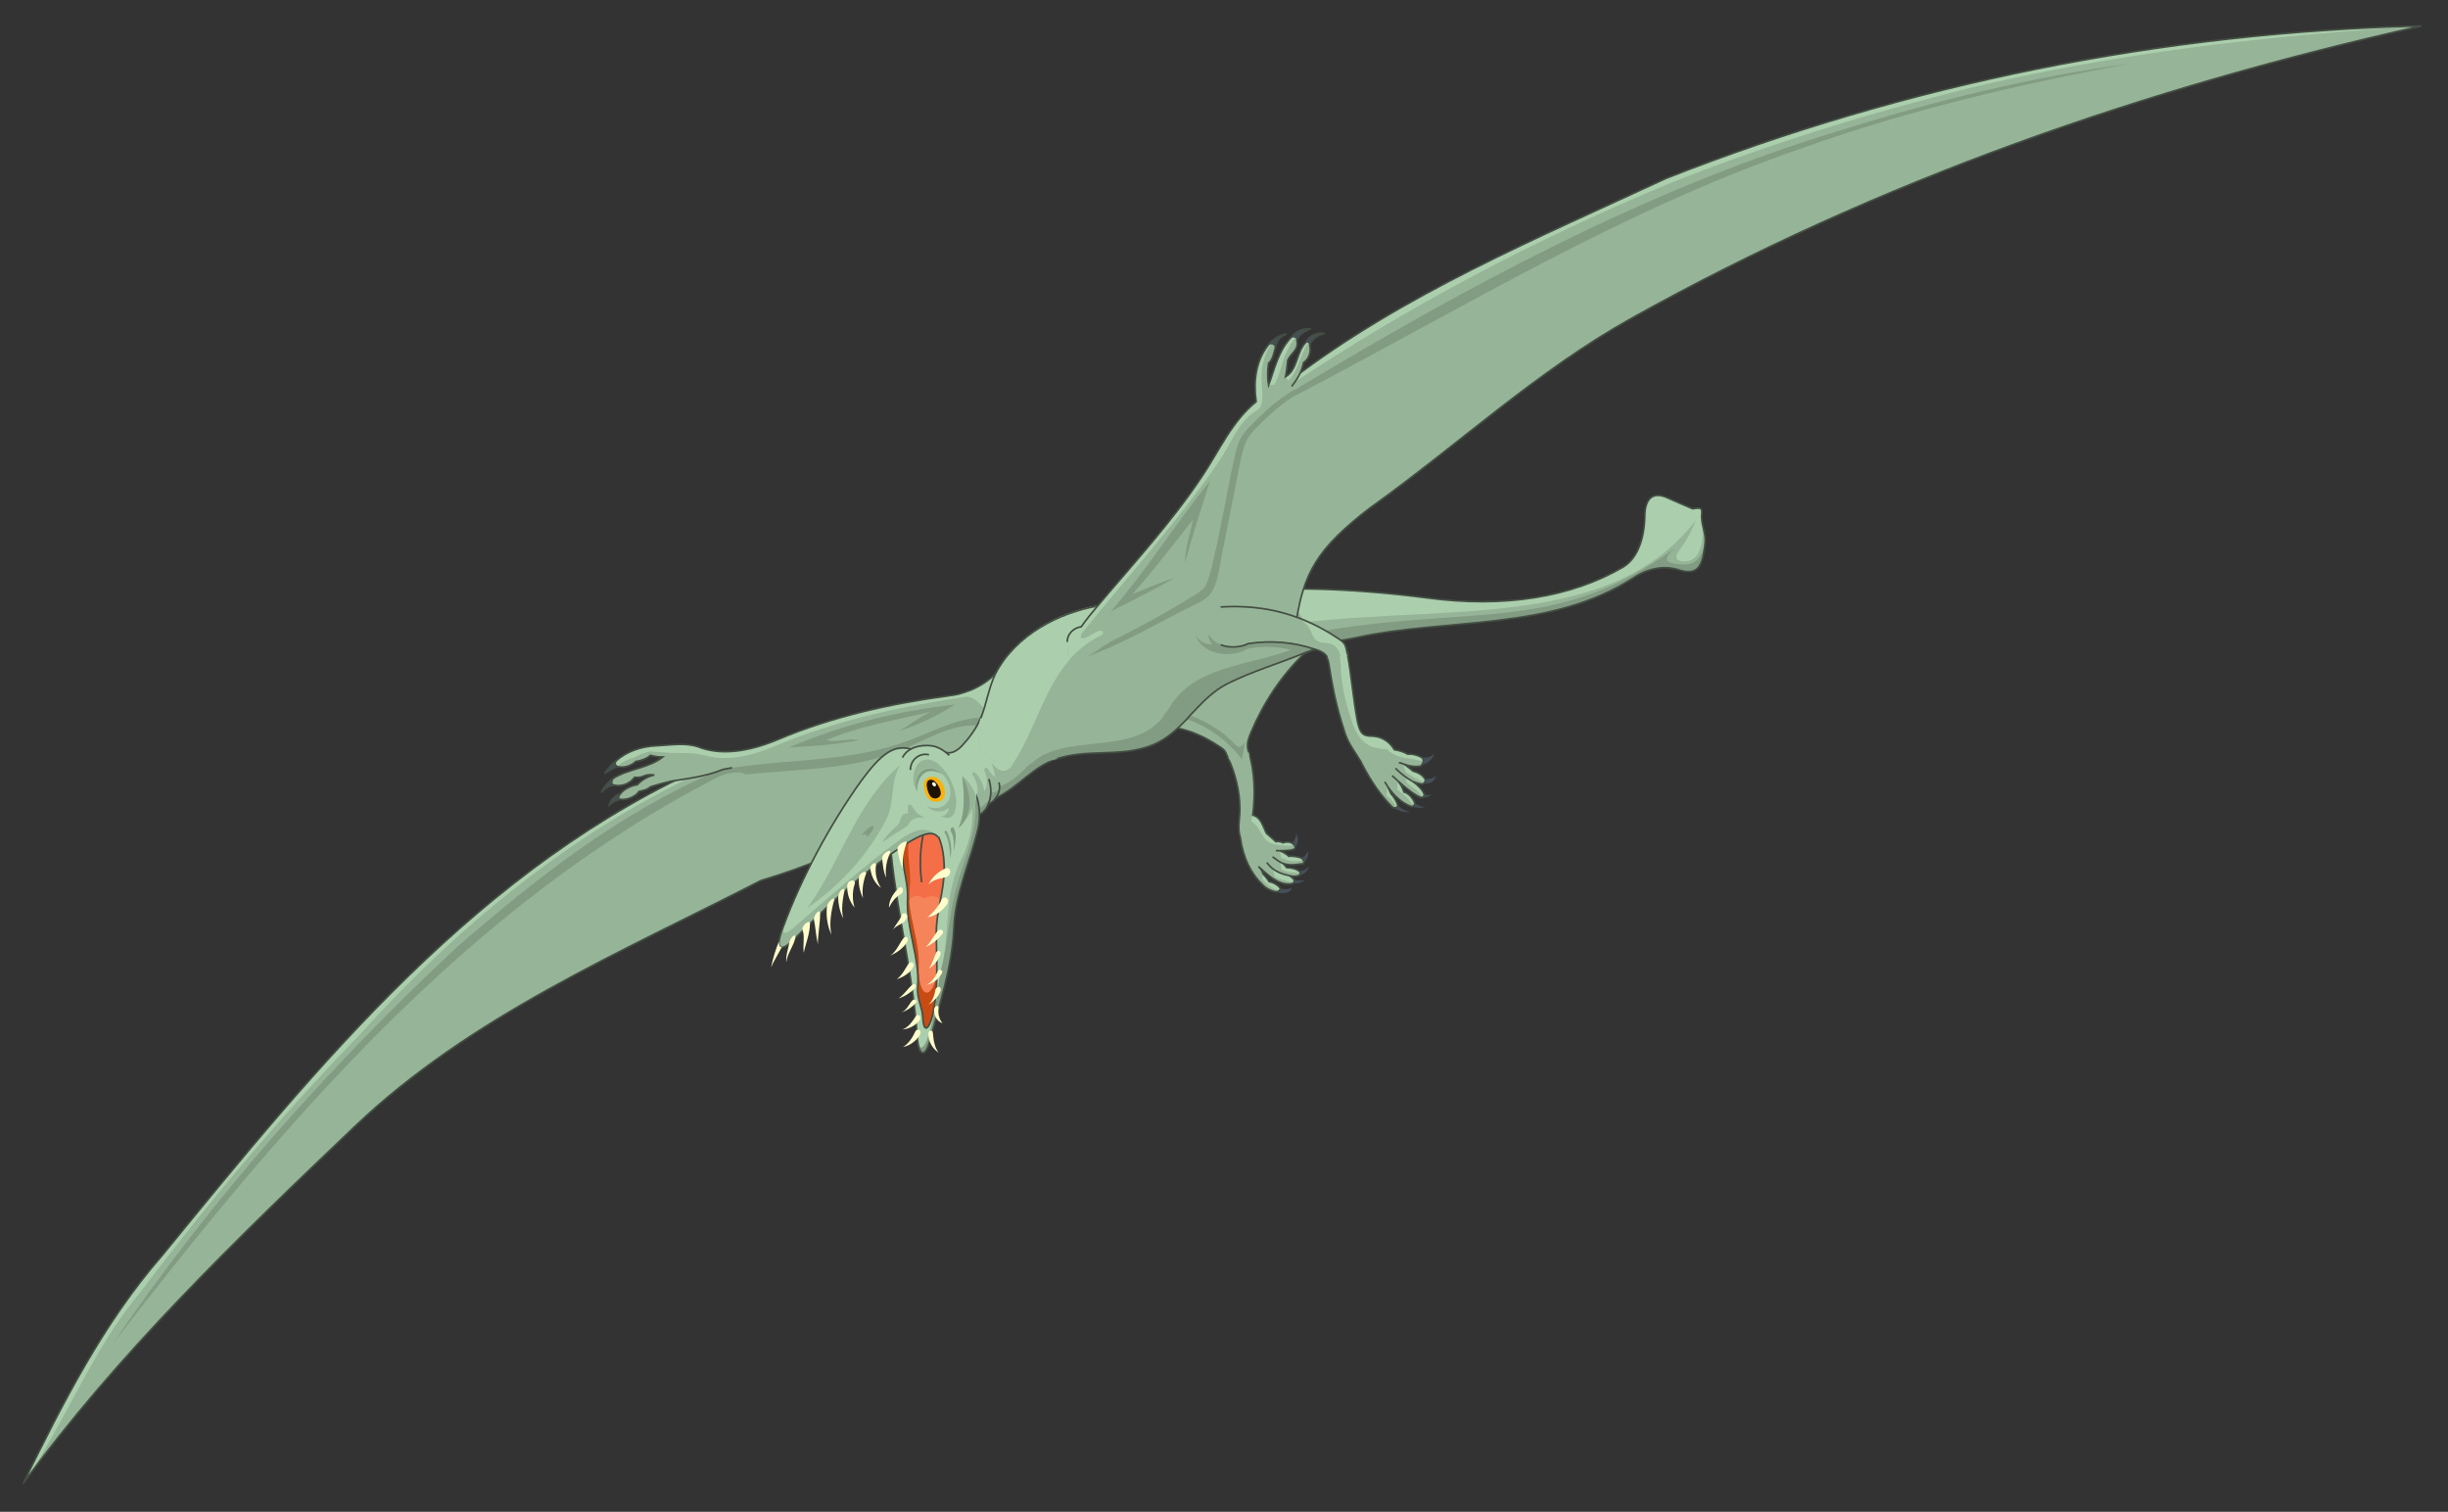 <?xml version="1.0" encoding="UTF-8" standalone="no"?>
<!-- Created with Inkscape (http://www.inkscape.org/) -->

<svg
   xmlns:dc="http://purl.org/dc/elements/1.1/"
   xmlns:cc="http://creativecommons.org/ns#"
   xmlns:rdf="http://www.w3.org/1999/02/22-rdf-syntax-ns#"
   xmlns:svg="http://www.w3.org/2000/svg"
   xmlns="http://www.w3.org/2000/svg"
   xmlns:sodipodi="http://sodipodi.sourceforge.net/DTD/sodipodi-0.dtd"
   xmlns:inkscape="http://www.inkscape.org/namespaces/inkscape"
   id="svg16819"
   version="1.1"
   inkscape:version="0.48.1 "
   width="271.25"
   height="167.5"
   xml:space="preserve"
   sodipodi:docname="Pterodactyl_5.pdf"><rect width="100%" height="100%" fill="#333333" stroke="none"/><defs
     id="defs16823" /><sodipodi:namedview
     pagecolor="#ffffff"
     bordercolor="#666666"
     borderopacity="1"
     objecttolerance="10"
     gridtolerance="10"
     guidetolerance="10"
     inkscape:pageopacity="0"
     inkscape:pageshadow="2"
     inkscape:window-width="640"
     inkscape:window-height="480"
     id="namedview16821"
     showgrid="false"
     inkscape:zoom="1.7373134"
     inkscape:cx="135.625"
     inkscape:cy="83.75"
     inkscape:window-x="421"
     inkscape:window-y="109"
     inkscape:window-maximized="0"
     inkscape:current-layer="g16827" /><g
     id="g16827"
     inkscape:groupmode="layer"
     inkscape:label="Pterodactyl_5"
     transform="matrix(1.25,0,0,-1.25,0,167.5)"><g
       id="g16829"
       transform="scale(0.24,0.24)"><path
         d="M 8.543,10.418 C 23.125,40 38.125,69.793 60,94.793 c 57.707,70.625 117.082,143.957 202.918,181.664 10,3.75 23.539,-1.039 28.75,-13.539 4.789,-11.668 -0.418,-24.793 -10.625,-29.793 -51.875,-26.668 -107.086,-50 -150,-90.832 C 87.5,100.832 42.707,57.5 8.543,10.418"
         style="fill:#96b497;fill-opacity:1;fill-rule:nonzero;stroke:none"
         id="path16831" /><path
         d="m 41.668,62.082 c 36.25,53.336 79.582,102.086 126.875,146.25 29.164,25.418 60.207,49.793 95.832,65 10.207,4.586 22.082,-1.25 27.5,-10.207 -7.707,6.043 -16.043,13.125 -26.457,8.332 -92.711,-47.5 -161.25,-128.539 -223.75,-209.375"
         style="fill:#829c83;fill-opacity:1;fill-rule:nonzero;stroke:none"
         id="path16833" /><path
         d="M 8.543,10.418 C 23.125,40 38.125,69.793 60,94.793 c 57.707,70.625 117.293,143.957 203.125,181.664 5,1.875 10.832,1.668 16.25,-0.625 -5.207,1.461 -10.832,1.668 -15.832,-0.625 -50.418,-22.5 -93.961,-58.332 -130.836,-99.164 -29.164,-30 -56.039,-62.086 -81.25,-95.418 C 33.75,59.375 24.168,32.918 8.543,10.418"
         style="fill:#abcfad;fill-opacity:1;fill-rule:nonzero;stroke:none"
         id="path16835" /><path
         d="M 8.543,10.418 C 23.125,40 38.125,69.793 60,94.793 c 57.707,70.625 117.082,143.957 202.918,181.664 10,3.75 23.539,-1.039 28.75,-13.539 4.789,-11.668 -0.418,-24.793 -10.625,-29.793 -51.875,-26.668 -107.086,-50 -150,-90.832 C 87.5,100.832 42.707,57.5 8.543,10.418 z"
         style="fill:none;stroke:#434e43;stroke-opacity:1;stroke-width:0.625;stroke-linecap:butt;stroke-linejoin:miter;stroke-miterlimit:4;stroke-dasharray:none"
         id="path16837" /><path
         d="M 281.043,233.125 267.918,265 c 2.082,2.707 4.375,5.418 7.289,7.293 -1.457,1.25 -3.125,1.664 -4.789,2.5 l -3.336,-0.625 c -6.664,-2.711 -13.125,-3.336 -19.375,-4.375 -2.5,-0.625 -5,-1.25 -7.5,-2.086 -0.832,-0.832 -2.082,-1.25 -4.164,-1.664 -1.043,-1.668 -4.168,-3.336 -7.086,-2.918 -1.457,-0.418 -2.707,-1.043 -3.957,-2.082 0.625,2.082 2.082,3.539 4.168,4.164 1.457,1.875 3.957,2.918 6.25,3.336 1.457,1.664 3.957,3.125 6.25,3.539 -1.043,0.211 -2.293,0.211 -3.543,-0.207 -0.625,-0.418 -2.293,-0.832 -3.75,-0.625 -1.457,-2.082 -4.375,-3.543 -7.5,-2.918 -1.875,-0.207 -3.332,-1.039 -4.793,-2.707 1.043,2.293 2.711,3.957 4.375,5.207 5.418,3.543 13.125,3.75 18.336,7.918 -1.461,0 -3.125,0.207 -4.586,0.625 -1.039,-1.043 -2.914,-1.875 -5.414,-2.293 -1.461,-1.457 -4.168,-2.5 -6.668,-1.875 -1.668,-0.625 -2.707,-1.25 -4.793,-2.5 1.25,1.875 2.5,3.336 4.168,4.586 3.957,3.539 9.375,5.414 15.207,5.625 5,0.207 10.211,1.25 15.211,-0.418 7.914,-3.125 17.914,-2.082 29.375,2.707 20.625,8.75 42.5,13.336 62.289,16.043 4.586,0.625 4.586,0.625 9.168,2.293 3.332,1.457 6.668,3.539 9.168,6.25 9.789,7.082 20.414,6.457 25.832,-5.625 5.625,-17.086 -6.457,-25.211 -21.043,-30.836 -30.414,-13.957 -59.375,-30.625 -91.664,-40.207"
         style="fill:#96b497;fill-opacity:1;fill-rule:nonzero;stroke:none"
         id="path16839" /><path
         d="m 270.418,274.793 c 21.875,3.332 44.375,2.082 65.625,10.207 8.332,3.125 17.082,7.918 26.25,8.332 4.164,0.211 9.164,-0.832 10.414,-5.832 -3.539,2.082 -7.707,2.707 -11.875,2.918 -8.957,0.414 -17.707,-4.586 -26.457,-8.543 -18.543,-7.918 -39.375,-7.5 -59.168,-9.582 -1.457,1.039 -3.125,1.664 -4.789,2.5"
         style="fill:#829c83;fill-opacity:1;fill-rule:nonzero;stroke:none"
         id="path16841" /><path
         d="m 317.5,285 c -8.75,-1.668 -17.293,-2.293 -26.043,-2.707 19.375,8.332 40.211,13.539 61.25,15.832 -6.457,-4.168 -13.539,-7.5 -20.625,-9.793 3.75,2.293 7.5,5 11.461,7.086 -12.918,-3.125 -26.043,-5.211 -38.336,-10.418 4.168,-1.043 8.125,0.832 12.293,0"
         style="fill:#829c83;fill-opacity:1;fill-rule:nonzero;stroke:none"
         id="path16843" /><path
         d="m 393.75,304.168 c -2.082,-6.875 -8.332,-13.125 -16.25,-12.5 -4.375,0.207 -8.957,1.039 -12.5,3.75 -2.707,1.875 -4.168,5.414 -7.918,5.625 -24.164,-3.543 -48.332,-8.75 -71.039,-18.336 -7.918,-3.332 -17.293,-5.832 -25.836,-3.332 -4.582,1.25 -9.375,0.625 -14.375,1.043 -1.875,0.207 -3.539,0.207 -5.625,0.414 -2.082,-0.414 -4.375,-1.25 -6.039,-2.289 -2.918,-0.836 -4.793,-1.875 -6.043,-3.336 -0.832,0 -1.457,1.043 -0.832,1.875 4.164,3.543 9.582,5.418 15.414,5.836 5,0.207 10.211,1.039 15.211,-0.625 7.914,-2.918 17.914,-1.875 29.375,2.914 20.625,8.75 42.289,13.336 62.289,16.043 4.586,0.625 4.586,0.625 8.961,2.293 3.539,1.457 6.664,3.539 9.375,6.25 9.789,7.082 20.414,6.457 25.832,-5.625"
         style="fill:#abcfad;fill-opacity:1;fill-rule:nonzero;stroke:none"
         id="path16845" /><path
         d="m 227.5,277.5 c -1.457,-1.25 -2.918,-2.918 -3.957,-4.582 1.875,1.039 3.125,1.875 4.789,2.5 -0.832,0.207 -1.457,1.039 -0.832,2.082"
         style="fill:#444f58;fill-opacity:1;fill-rule:nonzero;stroke:none"
         id="path16847" /><path
         d="m 226.668,270.832 c -1.875,-1.25 -3.543,-2.914 -4.586,-5.207 1.461,1.668 2.918,2.5 5,2.707 -1.25,0.211 -1.25,1.461 -0.414,2.5"
         style="fill:#444f58;fill-opacity:1;fill-rule:nonzero;stroke:none"
         id="path16849" /><path
         d="m 229.375,265.207 c -2.082,-0.625 -3.75,-2.289 -4.375,-4.164 1.25,0.832 2.707,1.457 4.168,1.875 -0.836,0.207 -0.625,1.457 0.207,2.289"
         style="fill:#444f58;fill-opacity:1;fill-rule:nonzero;stroke:none"
         id="path16851" /><path
         d="m 270.418,274.793 -3.336,-0.625 c -6.664,-2.711 -13.125,-3.336 -19.375,-4.375 -2.5,-0.625 -5,-1.25 -7.5,-2.086 -0.832,-0.832 -2.082,-1.25 -4.164,-1.664 -1.043,-1.668 -4.168,-3.336 -7.086,-2.918 -1.457,-0.418 -2.707,-1.043 -3.957,-2.082 0.625,2.082 2.082,3.539 4.168,4.164 1.457,1.875 3.957,2.918 6.25,3.336 1.457,1.664 3.957,3.125 6.25,3.539 -1.043,0.211 -2.293,0.211 -3.543,-0.207 -0.625,-0.418 -2.293,-0.832 -3.75,-0.625 -1.457,-2.082 -4.375,-3.543 -7.5,-2.918 -1.875,-0.207 -3.332,-1.039 -4.793,-2.707 1.043,2.293 2.711,3.957 4.375,5.207 5.418,3.543 13.125,3.75 18.336,7.918 -1.461,0 -3.125,0.207 -4.586,0.625 -1.039,-1.043 -2.914,-1.875 -5.414,-2.293 -1.461,-1.457 -4.168,-2.5 -6.668,-1.875 -1.668,-0.625 -2.707,-1.25 -4.793,-2.5 1.25,1.875 2.5,3.336 4.168,4.586 3.957,3.539 9.375,5.414 15.207,5.625 5,0.207 10.211,1.25 15.211,-0.418 7.914,-3.125 17.914,-2.082 29.375,2.707 20.625,8.75 42.5,13.336 62.289,16.043 4.586,0.625 4.586,0.625 9.168,2.293 3.332,1.457 6.668,3.539 9.168,6.25 9.789,7.082 20.414,6.457 25.832,-5.625 5.625,-17.086 -6.457,-25.211 -21.043,-30.836 -30.414,-13.957 -59.375,-30.625 -91.664,-40.207"
         style="fill:none;stroke:#434e43;stroke-opacity:1;stroke-width:0.625;stroke-linecap:butt;stroke-linejoin:miter;stroke-miterlimit:4;stroke-dasharray:none"
         id="path16853" /><path
         d="m 228.957,263.125 c -0.832,0 -0.625,1.25 0.211,2.082"
         style="fill:none;stroke:#434e43;stroke-opacity:1;stroke-width:0.625;stroke-linecap:butt;stroke-linejoin:miter;stroke-miterlimit:4;stroke-dasharray:none"
         id="path16855" /><path
         d="m 226.875,268.332 c -1.25,0.211 -1.25,1.461 -0.418,2.5"
         style="fill:none;stroke:#434e43;stroke-opacity:1;stroke-width:0.625;stroke-linecap:butt;stroke-linejoin:miter;stroke-miterlimit:4;stroke-dasharray:none"
         id="path16857" /><path
         d="m 228.125,275.207 c -0.832,0.211 -1.25,1.043 -0.625,2.086"
         style="fill:none;stroke:#434e43;stroke-opacity:1;stroke-width:0.625;stroke-linecap:butt;stroke-linejoin:miter;stroke-miterlimit:4;stroke-dasharray:none"
         id="path16859" /><path
         d="m 501.25,322.918 c -42.707,-9.375 -41.668,18.539 -18.125,17.914 14.793,-0.207 29.582,-1.457 44.168,-3.332 28.125,-3.75 53.125,0.207 72.289,11.457 4.793,2.918 7.711,9.586 7.918,18.543 0,6.668 2.918,9.375 8.125,7.082 3.957,-1.664 6.043,-2.707 9.582,-4.164 3.125,0.625 3.543,0.207 3.336,-1.875 -0.418,-3.75 1.664,-7.086 1.25,-10.625 -0.836,-7.711 -2.086,-12.293 -9.168,-10.211 -5.418,1.875 -11.668,1.043 -17.5,-2.914 C 572.5,325.207 535.207,330.207 501.25,322.918"
         style="fill:#96b497;fill-opacity:1;fill-rule:nonzero;stroke:none"
         id="path16861" /><path
         d="m 468.332,326.668 c -4.582,6.039 1.668,14.582 14.793,14.164 14.793,-0.207 29.582,-1.457 44.168,-3.332 28.125,-3.75 53.125,0.207 72.289,11.457 4.793,2.918 7.711,9.586 7.918,18.543 0.207,6.668 2.918,9.375 8.125,7.082 3.957,-1.664 6.25,-2.707 9.793,-4.164 2.914,0.625 3.332,0.207 3.125,-1.875 -0.211,-0.836 0,-1.668 0.207,-2.5 0.418,-6.25 0.207,-15.625 -7.293,-15 -2.707,0.207 -2.914,1.875 -1.25,3.957 2.5,3.332 4.586,7.082 6.043,11.043 -33.332,-42.918 -98.543,-29.586 -157.918,-39.375"
         style="fill:#abcfad;fill-opacity:1;fill-rule:nonzero;stroke:none"
         id="path16863" /><path
         d="m 472.082,323.75 c 5.836,-0.625 11.668,0.418 17.293,1.668 54.793,9.375 86.457,-1.043 129.168,30.414 -3.961,-3.75 -4.168,-5.207 1.25,-5.832 6.25,-0.832 8.332,1.668 10.207,8.125 -1.043,-7.707 -2.293,-12.293 -9.168,-10.207 -5.625,1.875 -11.664,1.039 -17.5,-2.918 -30.832,-19.793 -68.125,-14.793 -102.082,-22.082 -14.582,-3.125 -23.957,-2.086 -29.168,0.832"
         style="fill:#829c83;fill-opacity:1;fill-rule:nonzero;stroke:none"
         id="path16865" /><path
         d="m 501.25,322.918 c -42.707,-9.375 -41.668,18.539 -18.125,17.914 14.793,-0.207 29.582,-1.457 44.168,-3.332 28.125,-3.75 53.125,0.207 72.289,11.457 4.793,2.918 7.711,9.586 7.918,18.543 0,6.668 2.918,9.375 8.125,7.082 3.957,-1.664 6.043,-2.707 9.582,-4.164 3.125,0.625 3.543,0.207 3.336,-1.875 -0.418,-3.75 1.664,-7.086 1.25,-10.625 -0.836,-7.711 -2.086,-12.293 -9.168,-10.211 -5.418,1.875 -11.668,1.043 -17.5,-2.914 C 572.5,325.207 535.207,330.207 501.25,322.918 z"
         style="fill:none;stroke:#434e43;stroke-opacity:1;stroke-width:0.625;stroke-linecap:butt;stroke-linejoin:miter;stroke-miterlimit:4;stroke-dasharray:none"
         id="path16867" /><path
         d="m 333.75,260 c -2.5,4.168 -3.332,9.375 -1.457,14.168 2.289,6.457 10,8.125 16.039,6.664 2.293,-1.25 5,-0.414 7.711,2.918 2.5,2.707 4.789,6.043 6.25,9.582 5.207,9.168 10.832,20.836 22.5,22.711 10.207,1.664 22.082,-5.625 21.039,-17.5 -0.832,-9.586 -6.664,-18.125 -15.414,-20.418 -8.961,-2.918 -14.375,-10.625 -22.711,-14.582 -0.625,-1.043 -1.664,-1.668 -2.707,-2.293 -0.625,-1.668 -1.875,-3.125 -3.543,-3.957 -8.125,-5.418 -21.25,-6.668 -27.707,2.707"
         style="fill:#96b497;fill-opacity:1;fill-rule:nonzero;stroke:none"
         id="path16869" /><path
         d="m 333.957,260 c 7.293,-6.25 20,-5.832 27.5,-0.418 2.086,1.461 4.793,3.336 4.586,6.043 1.25,0 3.332,0.625 3.125,2.293 7.707,2.5 11.039,10.207 17.707,12.707 3.75,1.668 7.918,2.293 12.293,2.918 -2.5,-2.5 -5.418,-4.168 -8.75,-5.211 -8.961,-2.914 -14.375,-10.625 -22.711,-14.582 -0.625,-1.043 -1.457,-1.875 -2.707,-2.293 -0.625,-1.875 -1.668,-3.332 -3.332,-4.164 -8.336,-5.418 -21.25,-6.875 -27.711,2.707"
         style="fill:#829c83;fill-opacity:1;fill-rule:nonzero;stroke:none"
         id="path16871" /><path
         d="m 332.293,274.168 c 2.289,6.664 10.207,8.125 16.039,6.664 2.293,-1.25 5,-0.207 7.918,2.918 2.5,2.918 4.582,6.043 6.043,9.582 5.414,9.168 11.039,20.836 22.707,22.711 3.332,0.625 6.875,0.207 10.207,-1.25 -9.789,-10.836 -13.125,-26.875 -21.25,-38.961 -2.082,-3.125 -5,-2.914 -7.707,0.836 0.625,-2.086 0.832,-3.125 1.457,-5.418 -1.039,0.625 -1.875,1.668 -2.5,2.707 -0.832,1.461 -2.289,1.043 -1.25,-1.25 0.836,-1.875 0.836,-4.582 -0.414,-6.664 -0.211,2.289 -1.25,4.375 -2.711,6.25 -1.25,1.457 -2.289,0.832 -1.25,-0.625 1.461,-2.5 1.875,-5.211 1.043,-7.918 -1.043,3.543 -2.918,6.25 -5.207,7.918 1.25,-4.168 1.039,-8.75 -0.211,-12.711 l -0.625,-0.832 c 1.461,12.293 -12.707,17.082 -22.289,16.043"
         style="fill:#abcfad;fill-opacity:1;fill-rule:nonzero;stroke:none"
         id="path16873" /><path
         d="m 333.75,260 c -2.5,4.168 -3.332,9.375 -1.457,14.168 2.289,6.457 10,8.125 16.039,6.664 2.293,-1.25 5,-0.414 7.711,2.918 2.5,2.707 4.789,6.043 6.25,9.582 5.207,9.168 10.832,20.836 22.5,22.711 10.207,1.664 22.082,-5.625 21.039,-17.5 -0.832,-9.586 -6.664,-18.125 -15.414,-20.418 -8.961,-2.918 -14.375,-10.625 -22.711,-14.582 -0.625,-1.043 -1.664,-1.668 -2.707,-2.293 -0.625,-1.668 -1.875,-3.125 -3.543,-3.957 -8.125,-5.418 -21.25,-6.668 -27.707,2.707 z"
         style="fill:none;stroke:#434e43;stroke-opacity:1;stroke-width:0.625;stroke-linecap:butt;stroke-linejoin:miter;stroke-miterlimit:4;stroke-dasharray:none"
         id="path16875" /><path
         d="M 365.207,270.625 C 366.25,267.5 366.25,264.168 365,261.25"
         style="fill:none;stroke:#434e43;stroke-opacity:1;stroke-width:0.625;stroke-linecap:butt;stroke-linejoin:miter;stroke-miterlimit:4;stroke-dasharray:none"
         id="path16877" /><path
         d="m 368.957,269.375 c 0.625,-2.082 0,-4.168 -1.25,-5.832"
         style="fill:none;stroke:#434e43;stroke-opacity:1;stroke-width:0.625;stroke-linecap:butt;stroke-linejoin:miter;stroke-miterlimit:4;stroke-dasharray:none"
         id="path16879" /><path
         d="m 338.75,175.832 c -1.457,22.5 -7.293,44.586 -9.582,67.086 -0.836,10 0.625,18.75 3.539,26.664 l 12.711,-10.207 -2.5,-80 -4.168,-3.543"
         style="fill:#abcfad;fill-opacity:1;fill-rule:nonzero;stroke:none"
         id="path16881" /><path
         d="m 348.957,237.293 c 0,-7.711 -3.125,-15.418 -3.125,-23.125 0,-10.625 1.043,-21.461 -1.664,-31.875 -1.461,-4.793 -3.125,-5 -3.336,0.414 -0.207,3.75 -2.289,7.086 -1.875,11.043 0.836,11.043 -4.582,21.875 -3.957,33.125 0.418,6.457 -2.293,12.707 -1.875,18.957 0.832,12.918 15.832,13.336 15.832,-8.539"
         style="fill:#c84b14;fill-opacity:1;fill-rule:nonzero;stroke:none"
         id="path16883" /><path
         d="m 346.043,198.957 c -1.461,-9.582 -6.875,-9.789 -6.461,2.293 0.211,10 -4.582,19.375 -3.539,29.375 0.832,7.918 -2.711,15.207 1.457,23.543 l 2.293,2.707 8.332,-2.5 2.082,-13.332 -0.625,-16.043 -2.082,-7.5 -1.457,-18.543"
         style="fill:#f46e47;fill-opacity:1;fill-rule:nonzero;stroke:none"
         id="path16885" /><path
         d="m 347.5,226.043 c -0.832,-3.961 -1.668,-7.918 -1.668,-11.875 0,-5 0.211,-10.211 0.211,-15.211 -1.461,-9.789 -6.875,-10.207 -6.668,2.293 0.418,8.332 -2.918,16.25 -3.543,24.582 1.043,1.875 3.543,2.293 5.418,0.625 2.082,1.25 4.582,1.25 6.25,-0.414"
         style="fill:#f6845a;fill-opacity:1;fill-rule:nonzero;stroke:none"
         id="path16887" /><path
         d="m 355.418,271.668 c 5,-3.336 7.5,-12.293 5.414,-20.211 -2.914,-11.875 -8.125,-23.539 -8.75,-36.039 -0.414,-13.961 -5,-27.711 -8.539,-41.043 -1.875,-6.668 -4.168,-6.668 -4.793,1.25 -0.207,2.293 -0.418,4.375 -0.625,6.668 l 2.707,0.414 c 0.211,-5.414 1.875,-5.207 3.336,-0.414 2.707,10.414 1.664,21.25 1.664,31.875 0,7.707 2.918,15.207 2.918,23.125 0,9.164 -2.5,14.375 -5.418,16.457 l -12.707,8.543 c 0.625,2.5 1.25,5 2.293,7.289 3.125,8.543 11.457,9.586 22.5,2.086"
         style="fill:#abcfad;fill-opacity:1;fill-rule:nonzero;stroke:none"
         id="path16889" /><path
         d="m 355.418,271.668 c 5.207,-3.336 7.707,-12.293 5.625,-20.211 -2.918,-11.875 -8.336,-23.539 -8.75,-36.039 -0.625,-13.961 -5.211,-27.711 -8.961,-41.043 -1.457,-5.832 -3.539,-6.668 -4.375,-1.457 0.836,-2.711 2.5,-1.668 3.75,2.289 3.125,8.125 3.961,19.793 5,24.586 3.125,13.957 0.836,28.539 7.5,41.457 4.586,9.168 5.836,21.875 0.211,30.418"
         style="fill:#96b497;fill-opacity:1;fill-rule:nonzero;stroke:none"
         id="path16891" /><path
         d="m 358.957,267.918 c 2.5,-4.168 3.336,-10.625 2.086,-16.461 -3.125,-11.875 -8.336,-23.539 -8.961,-36.039 -0.414,-13.961 -5.207,-27.711 -8.75,-41.043 -1.457,-5.832 -3.539,-6.668 -4.375,-1.457 0.836,-2.711 2.5,-1.668 3.75,2.289 2.918,8.125 3.75,19.793 4.793,24.793 2.5,8.957 2.918,19.582 5.418,29.375 3.125,12.5 10.414,25.418 6.039,38.543"
         style="fill:#829c83;fill-opacity:1;fill-rule:nonzero;stroke:none"
         id="path16893" /><path
         d="m 347.707,252.293 c 2.918,-2.711 2.918,-7.086 3.336,-10.836 0.625,3.336 0.207,6.875 -1.461,10 l -1.875,0.836"
         style="fill:#829c83;fill-opacity:1;fill-rule:nonzero;stroke:none"
         id="path16895" /><path
         d="m 352.293,243.957 c 0,2.5 0.207,5.211 -1.043,7.293 -0.625,0.832 0.625,2.5 1.25,0.832 1.043,-2.5 0.207,-5.414 -0.207,-8.125"
         style="fill:#829c83;fill-opacity:1;fill-rule:nonzero;stroke:none"
         id="path16897" /><path
         d="m 355.625,271.668 c 5,-3.336 7.5,-12.293 5.418,-20.211 -2.918,-11.875 -8.336,-23.539 -8.75,-36.039 -0.625,-13.961 -5.211,-27.711 -8.75,-41.043 -1.668,-6.668 -4.168,-6.668 -4.793,1.25 -1.457,22.707 -7.293,44.793 -9.582,67.293 -0.836,10 0.625,18.75 3.539,26.664"
         style="fill:none;stroke:#434e43;stroke-opacity:1;stroke-width:0.625;stroke-linecap:butt;stroke-linejoin:miter;stroke-miterlimit:4;stroke-dasharray:none"
         id="path16899" /><path
         d="m 343.332,253.543 c 2.918,-1.875 5.418,-7.293 5.418,-16.25 0,-7.918 -2.918,-15.418 -2.918,-23.125 0,-10.625 1.043,-21.461 -1.664,-31.875 -1.461,-4.793 -3.125,-5 -3.336,0.414 -0.207,3.75 -2.289,7.086 -1.875,11.043 0.836,11.043 -4.375,21.668 -3.75,33.125 0.211,6.457 -2.5,12.5 -1.875,18.957 0.418,6.668 4.793,10.211 8.75,8.543"
         style="fill:none;stroke:#434e43;stroke-opacity:1;stroke-width:0.625;stroke-linecap:butt;stroke-linejoin:miter;stroke-miterlimit:4;stroke-dasharray:none"
         id="path16901" /><path
         d="m 340.418,232.5 c -1.043,7.707 -0.418,15 1.664,21.875"
         style="fill:none;stroke:#434e43;stroke-opacity:1;stroke-width:0.625;stroke-linecap:butt;stroke-linejoin:miter;stroke-miterlimit:4;stroke-dasharray:none"
         id="path16903" /><path
         d="m 348.957,237.5 c -2.707,-1.25 -4.789,-3.332 -6.039,-5.832 2.5,2.5 5.207,2.082 6.875,2.914 1.875,0.836 1.457,3.961 -0.836,2.918"
         style="fill:#fffccc;fill-opacity:1;fill-rule:nonzero;stroke:none"
         id="path16905" /><path
         d="m 347.918,226.25 c -1.25,-2.5 -3.125,-5 -5.418,-6.668 3.332,0.418 5.832,2.711 7.293,4.793 1.25,2.082 -1.043,3.332 -1.875,1.875"
         style="fill:#fffccc;fill-opacity:1;fill-rule:nonzero;stroke:none"
         id="path16907" /><path
         d="m 346.043,214.168 c -1.461,-1.875 -2.293,-3.961 -4.168,-5.625 2.918,1.25 5.418,3.75 6.25,5 0.832,1.039 -1.043,2.289 -2.082,0.625"
         style="fill:#fffccc;fill-opacity:1;fill-rule:nonzero;stroke:none"
         id="path16909" /><path
         d="m 343.125,200.625 c 1.875,1.25 3.332,2.918 4.168,5 0.625,1.457 -1.043,2.293 -1.668,0.625 -0.625,-1.668 -1.25,-3.75 -2.5,-5.625"
         style="fill:#fffccc;fill-opacity:1;fill-rule:nonzero;stroke:none"
         id="path16911" /><path
         d="m 342.293,194.582 c 2.707,0.625 4.582,2.5 5.625,4.375 0.625,1.043 -1.25,1.875 -1.668,0.418 -0.832,-1.875 -2.082,-3.75 -3.957,-4.793"
         style="fill:#fffccc;fill-opacity:1;fill-rule:nonzero;stroke:none"
         id="path16913" /><path
         d="m 347.293,192.082 c -0.625,-1.664 -2.5,-3.75 -4.375,-4.789 1.457,1.25 2.289,3.539 2.5,5.207 0.414,2.082 2.707,1.668 1.875,-0.418"
         style="fill:#fffccc;fill-opacity:1;fill-rule:nonzero;stroke:none"
         id="path16915" /><path
         d="m 346.668,186.043 c -0.418,-2.086 0.414,-4.375 1.457,-5.625 -2.082,0.625 -3.332,3.125 -3.125,5.207 0.418,1.668 1.875,1.457 1.668,0.418"
         style="fill:#fffccc;fill-opacity:1;fill-rule:nonzero;stroke:none"
         id="path16917" /><path
         d="m 344.582,176.668 c 0.211,-2.5 0.625,-5.211 2.086,-7.086 -2.293,1.461 -3.75,4.168 -3.75,6.668 -0.211,1.875 1.664,1.875 1.664,0.418"
         style="fill:#fffccc;fill-opacity:1;fill-rule:nonzero;stroke:none"
         id="path16919" /><path
         d="m 339.793,176.25 c -1.043,-2.082 -3.75,-4.168 -6.25,-4.582 2.082,1.25 3.539,3.539 4.582,5.832 0.832,1.25 2.5,0.207 1.668,-1.25"
         style="fill:#fffccc;fill-opacity:1;fill-rule:nonzero;stroke:none"
         id="path16921" /><path
         d="m 339.582,181.457 c -1.457,-1.875 -3.75,-3.125 -6.25,-3.332 2.293,0.832 3.75,3.125 5,5 0.836,1.043 2.293,-0.418 1.25,-1.668"
         style="fill:#fffccc;fill-opacity:1;fill-rule:nonzero;stroke:none"
         id="path16923" /><path
         d="m 338.332,187.918 c -1.457,-1.461 -3.332,-2.918 -5.625,-3.543 2.086,0.625 2.918,2.918 4.168,4.375 1.043,1.043 2.082,0 1.457,-0.832"
         style="fill:#fffccc;fill-opacity:1;fill-rule:nonzero;stroke:none"
         id="path16925" /><path
         d="m 337.918,193.332 c -1.668,-1.664 -3.961,-3.125 -6.043,-3.75 2.293,1.668 3.125,3.336 5,5 0.832,1.043 1.875,-0.414 1.043,-1.25"
         style="fill:#fffccc;fill-opacity:1;fill-rule:nonzero;stroke:none"
         id="path16927" /><path
         d="m 337.293,201.25 c -1.043,-2.082 -3.125,-3.543 -6.043,-4.582 2.5,2.082 3.125,4.164 4.375,5.832 1.043,1.043 2.5,0 1.668,-1.25"
         style="fill:#fffccc;fill-opacity:1;fill-rule:nonzero;stroke:none"
         id="path16929" /><path
         d="m 335,210.418 c -1.043,-1.875 -3.543,-3.961 -6.25,-5 2.5,1.457 3.543,5 5.207,6.664 1.043,0.625 1.875,-0.207 1.043,-1.664"
         style="fill:#fffccc;fill-opacity:1;fill-rule:nonzero;stroke:none"
         id="path16931" /><path
         d="m 334.582,218.75 c -0.832,-1.668 -3.539,-2.082 -4.789,-3.75 1.039,1.875 2.707,3.75 3.332,5.418 0.625,1.457 2.918,0.207 1.457,-1.668"
         style="fill:#fffccc;fill-opacity:1;fill-rule:nonzero;stroke:none"
         id="path16933" /><path
         d="m 332.707,228.125 c -1.875,-1.043 -3.332,-2.918 -4.375,-5 0,2.918 1.668,5.418 3.75,7.293 1.043,1.039 2.293,-1.25 0.625,-2.293"
         style="fill:#fffccc;fill-opacity:1;fill-rule:nonzero;stroke:none"
         id="path16935" /><path
         d="m 336.668,281.668 c -6.461,1.664 -10.836,-1.25 -18.543,-11.668 -11.668,-16.25 -22.293,-36.25 -28.75,-53.75 -3.543,-8.957 -1.043,-9.793 3.957,-4.793 11.25,11.25 22.918,22.5 36.043,31.668 10,7.082 14.793,8.957 17.082,6.043 l 6.668,5.625 1.043,-2.086 c 3.75,3.961 7.707,9.375 6.25,15.211 -1.668,4.789 -5.211,9.164 -9.793,11.457 -0.625,0.625 -1.457,1.25 -2.082,1.668 -1.461,1.039 -2.711,1.664 -4.586,1.875 -2.5,0.207 -5.207,0 -7.289,-1.25"
         style="fill:#abcfad;fill-opacity:1;fill-rule:nonzero;stroke:none"
         id="path16937" /><path
         d="m 360.625,263.957 c -1.25,3.336 -2.918,6.043 -5.207,7.711 0.625,-6.25 1.25,-13.125 -1.25,-18.961 2.914,3.125 5.625,6.875 6.457,11.25"
         style="fill:#96b497;fill-opacity:1;fill-rule:nonzero;stroke:none"
         id="path16939" /><path
         d="M 332.5,275.832 C 316.043,261.668 310.625,240 298.125,222.918 c 12.082,8.539 21.875,18.957 28.75,31.875 3.957,7.082 1.668,14.582 5.625,21.039"
         style="fill:#96b497;fill-opacity:1;fill-rule:nonzero;stroke:none"
         id="path16941" /><path
         d="m 337.293,260 c -1.461,2.082 -2.293,1.668 -1.875,-2.082 -3.543,0 -2.086,-2.918 -4.168,-4.586 -1.668,-1.457 -3.332,-3.125 -4.582,-4.789 -1.25,-1.461 -1.043,-1.461 0.832,-0.211 2.5,1.875 5.418,3.336 7.918,5.211 1.25,2.914 3.75,2.914 6.457,2.914 -2.082,0.418 -3.543,1.668 -4.582,3.543"
         style="fill:#96b497;fill-opacity:1;fill-rule:nonzero;stroke:none"
         id="path16943" /><path
         d="m 338.543,275.418 c 2.5,3.957 6.664,2.707 9.789,-1.043 3.336,-3.75 5.211,-9.375 4.793,-13.543 -0.418,-3.957 -2.082,-5.625 -5.625,-3.957 1.668,0 2.918,1.457 2.918,3.125 -2.293,-2.082 -6.043,-1.668 -8.125,0.625 4.164,-2.082 8.75,0.418 8.75,4.793 0,3.957 -2.711,8.332 -7.086,9.164 -4.582,0.836 -6.664,-4.789 -5.207,-8.539 -1.875,2.5 -1.875,6.457 -0.207,9.375"
         style="fill:#96b497;fill-opacity:1;fill-rule:nonzero;stroke:none"
         id="path16945" /><path
         d="m 289.375,216.25 c -3.543,-8.957 -1.043,-9.793 3.957,-4.793 11.25,11.25 22.918,22.5 35.836,31.461 10.207,7.289 14.789,8.957 17.289,6.25 -4.375,5.207 -10.207,1.875 -14.789,-1.461 -13.75,-10.207 -25.836,-21.039 -39.168,-32.5 -2.707,-2.289 -3.543,-1.875 -3.125,1.043"
         style="fill:#96b497;fill-opacity:1;fill-rule:nonzero;stroke:none"
         id="path16947" /><path
         d="m 346.457,249.168 c -2.289,2.914 -7.082,1.039 -17.082,-6.043 -13.125,-9.168 -24.793,-20.418 -36.043,-31.668 -5,-5 -7.5,-4.164 -3.957,4.793 6.457,17.5 17.082,37.5 28.75,53.75 7.707,10.418 12.082,13.332 18.543,11.668"
         style="fill:none;stroke:#434e43;stroke-opacity:1;stroke-width:0.625;stroke-linecap:butt;stroke-linejoin:miter;stroke-miterlimit:4;stroke-dasharray:none"
         id="path16949" /><path
         d="m 333.332,278.543 c 1.875,3.75 6.461,4.789 10.625,4.375 2.711,-0.418 4.586,-1.668 6.668,-3.543"
         style="fill:none;stroke:#434e43;stroke-opacity:1;stroke-width:0.625;stroke-linecap:butt;stroke-linejoin:miter;stroke-miterlimit:4;stroke-dasharray:none"
         id="path16951" /><path
         d="m 336.25,273.957 c 0,3.961 3.543,6.461 6.875,5.625"
         style="fill:none;stroke:#434e43;stroke-opacity:1;stroke-width:0.625;stroke-linecap:butt;stroke-linejoin:miter;stroke-miterlimit:4;stroke-dasharray:none"
         id="path16953" /><path
         d="m 334.793,246.875 c -1.043,-2.918 -1.668,-6.25 -1.25,-9.375 -1.25,2.293 -1.668,4.793 -2.086,7.293 0,1.875 4.168,3.75 3.336,2.082"
         style="fill:#fffccc;fill-opacity:1;fill-rule:nonzero;stroke:none"
         id="path16955" /><path
         d="m 328.75,243.332 c -1.25,-2.707 -1.875,-5.832 -1.457,-9.164 -1.043,2.289 -1.25,4.789 -1.461,7.289 0,1.875 3.75,3.75 2.918,1.875"
         style="fill:#fffccc;fill-opacity:1;fill-rule:nonzero;stroke:none"
         id="path16957" /><path
         d="m 323.543,238.75 c -0.418,-2.918 0.207,-5.832 1.875,-8.332 -2.086,1.457 -3.543,3.957 -3.961,7.082 -0.207,1.668 2.5,2.918 2.086,1.25"
         style="fill:#fffccc;fill-opacity:1;fill-rule:nonzero;stroke:none"
         id="path16959" /><path
         d="m 319.793,235.418 c -1.043,-2.918 -1.461,-5.836 -1.043,-8.75 -1.043,2.082 -1.875,5.207 -1.457,7.914 0.414,1.668 3.332,2.5 2.5,0.836"
         style="fill:#fffccc;fill-opacity:1;fill-rule:nonzero;stroke:none"
         id="path16961" /><path
         d="m 315.625,231.668 c -0.832,-2.5 -0.832,-5.836 0,-8.543 -1.668,2.082 -2.707,4.582 -2.707,7.707 -0.211,2.711 3.539,3.125 2.707,0.836"
         style="fill:#fffccc;fill-opacity:1;fill-rule:nonzero;stroke:none"
         id="path16963" /><path
         d="m 311.875,229.375 c -0.625,-3.332 -1.25,-6.875 -0.418,-10.207 -1.25,2.289 -1.875,5.414 -1.875,7.5 0,3.125 2.711,4.164 2.293,2.707"
         style="fill:#fffccc;fill-opacity:1;fill-rule:nonzero;stroke:none"
         id="path16965" /><path
         d="m 308.125,226.043 c -1.25,-4.586 -1.875,-8.961 -1.043,-12.918 -1.25,2.707 -2.082,6.25 -1.664,10.207 0.207,2.293 3.125,3.961 2.707,2.711"
         style="fill:#fffccc;fill-opacity:1;fill-rule:nonzero;stroke:none"
         id="path16967" /><path
         d="m 302.918,221.043 c 0,-4.168 -0.836,-7.5 -0.836,-11.461 -0.832,3.75 -0.832,6.25 -1.457,9.168 -0.207,1.25 2.082,4.375 2.293,2.293"
         style="fill:#fffccc;fill-opacity:1;fill-rule:nonzero;stroke:none"
         id="path16969" /><path
         d="m 299.168,217.293 c 0,-3.75 -1.668,-7.711 -2.293,-10.836 -0.418,2.918 0.418,5.836 -0.418,8.336 -0.625,1.664 2.711,4.164 2.711,2.5"
         style="fill:#fffccc;fill-opacity:1;fill-rule:nonzero;stroke:none"
         id="path16971" /><path
         d="m 293.75,212.082 c -0.418,-2.914 -2.918,-5.625 -3.332,-9.164 -0.211,2.5 0.625,4.789 1.039,6.875 0.211,2.289 2.711,4.164 2.293,2.289"
         style="fill:#fffccc;fill-opacity:1;fill-rule:nonzero;stroke:none"
         id="path16973" /><path
         d="m 288.75,208.543 c -1.25,-2.5 -2.918,-5 -3.957,-7.5 0.625,3.125 1.664,6.664 2.914,9.582 0,-1.457 0.211,-2.082 1.043,-2.082"
         style="fill:#fffccc;fill-opacity:1;fill-rule:nonzero;stroke:none"
         id="path16975" /><path
         d="m 355.418,271.668 c 0.625,-6.25 1.25,-13.336 -1.461,-19.168 5.836,4.793 4.793,13.332 1.461,19.168"
         style="fill:#829c83;fill-opacity:1;fill-rule:nonzero;stroke:none"
         id="path16977" /><path
         d="m 338.75,265.832 c -2.082,6.25 3.332,12.086 9.375,6.461 -5.625,3.332 -9.582,-0.211 -9.375,-6.461"
         style="fill:#829c83;fill-opacity:1;fill-rule:nonzero;stroke:none"
         id="path16979" /><path
         d="m 318.125,249.793 c 4.375,5.414 6.457,3.957 2.293,-0.418 -0.418,0.625 -1.043,1.25 -2.293,0.418"
         style="fill:#829c83;fill-opacity:1;fill-rule:nonzero;stroke:none"
         id="path16981" /><path
         d="m 344.168,262.5 c -2.086,0.832 -3.125,3.957 -2.918,6.668 0.418,2.289 3.332,2.914 5.207,1.664 1.25,-1.039 2.918,-3.332 2.5,-6.039 -0.207,-1.875 -2.082,-3.336 -4.789,-2.293"
         style="fill:#fab20b;fill-opacity:1;fill-rule:nonzero;stroke:none"
         id="path16983" /><path
         d="m 342.293,268.125 c -0.211,2.293 1.457,2.707 2.707,1.875 1.457,-1.25 2.5,-3.125 2.5,-4.793 -0.207,-1.664 -2.293,-2.289 -3.543,-1.25 -1.039,1.043 -1.457,2.711 -1.664,4.168"
         style="fill:#1e1200;fill-opacity:1;fill-rule:nonzero;stroke:none"
         id="path16985" /><path
         d="m 344.582,269.375 c 0.625,0.418 1.668,-1.043 0.836,-1.457 -0.625,-0.418 -1.668,1.25 -0.836,1.457"
         style="fill:#ffffff;fill-opacity:1;fill-rule:nonzero;stroke:none"
         id="path16987" /><path
         d="m 366.457,277.707 c -5.625,2.711 -6.039,10.418 -4.164,15.418 2.082,5.625 2.914,11.457 5.414,16.668 7.5,14.375 23.543,22.5 37.918,25 67.707,11.664 72.293,6.457 80.207,-16.043 -1.25,-0.418 -2.5,-0.832 -3.539,-1.457 -9.586,-3.961 -19.586,-6.875 -28.75,-11.461 -5.418,-2.707 -9.586,-7.289 -13.75,-11.664 l -1.461,-1.461 c -4.375,-4.375 -8.75,-8.539 -15,-10.414 -10.832,-3.125 -22.082,-0.625 -32.914,-4.168 -7.918,-1.668 -17.293,-3.543 -23.961,-0.418"
         style="fill:#96b497;fill-opacity:1;fill-rule:nonzero;stroke:none"
         id="path16989" /><path
         d="m 380.832,276.25 c 1.875,1.668 3.75,3.125 6.043,3.957 15.207,6.25 35.418,-0.207 45,16.668 8.957,15.418 29.375,15.625 45,21.457 l 4.582,1.668 c 1.461,-0.418 2.918,-0.832 4.375,-1.25 -1.25,-0.418 -2.5,-0.832 -3.539,-1.457 -9.586,-3.961 -19.586,-6.875 -28.75,-11.461 -5.418,-2.707 -9.586,-7.289 -13.75,-11.664 l -1.461,-1.461 c -4.164,-4.582 -8.75,-8.539 -15,-10.414 -10.832,-3.336 -21.875,-0.625 -32.914,-4.168 -3.125,-0.832 -6.25,-1.457 -9.586,-1.875"
         style="fill:#829c83;fill-opacity:1;fill-rule:nonzero;stroke:none"
         id="path16991" /><path
         d="m 373.957,276.043 c -2.707,0 -5.207,0.625 -7.5,1.664 -5.625,2.5 -6.039,10.211 -4.164,15.418 2.082,5.418 2.914,11.457 5.625,16.668 7.289,14.375 23.332,22.5 37.707,25 15,2.5 26.875,4.375 36.457,5.207 -16.457,-7.082 -25.625,-11.668 -35.832,-16.668 -19.168,-9.375 -21.668,-31.664 -32.293,-47.289"
         style="fill:#abcfad;fill-opacity:1;fill-rule:nonzero;stroke:none"
         id="path16993" /><path
         d="m 362.293,293.125 c 2.082,5.418 2.914,11.25 5.414,16.457 7.5,14.375 23.543,22.5 37.918,25 20.625,3.543 35.418,5.625 46.25,6.043"
         style="fill:none;stroke:#434e43;stroke-opacity:1;stroke-width:0.625;stroke-linecap:butt;stroke-linejoin:miter;stroke-miterlimit:4;stroke-dasharray:none"
         id="path16995" /><path
         d="m 485.832,318.543 c -1.25,-0.418 -2.5,-0.836 -3.539,-1.461 -9.586,-3.75 -19.586,-6.875 -28.75,-11.25 -5.418,-2.914 -9.586,-7.289 -13.75,-11.875 l -1.461,-1.25 c -4.375,-4.582 -8.75,-8.539 -15.207,-10.414 -10.625,-3.336 -21.875,-0.625 -32.707,-4.168"
         style="fill:none;stroke:#434e43;stroke-opacity:1;stroke-width:0.625;stroke-linecap:butt;stroke-linejoin:miter;stroke-miterlimit:4;stroke-dasharray:none"
         id="path16997" /><path
         d="m 506.457,371.043 c -11.875,-6.461 -28.125,-2.5 -35.832,9.375 -4.168,6.664 -5.832,15.207 -4.168,22.914 1.25,5.418 4.375,10.418 9.375,13.961 42.293,32.5 91.668,52.914 139.586,75.207 88.957,35 183.332,53.957 278.957,56.25 C 792.918,526.043 693.75,491.668 602.707,440.832 567.918,421.457 538.75,394.168 506.457,371.043"
         style="fill:#96b497;fill-opacity:1;fill-rule:nonzero;stroke:none"
         id="path16999" /><path
         d="m 466.457,390.625 c -1.25,8.957 2.711,18.332 11.461,23.543 63.75,38.332 129.789,74.164 201.25,95.832 35.207,11.043 71.039,20 107.5,24.793 -40.836,-7.5 -81.461,-17.086 -120.625,-31.043 C 600,481.25 540.418,444.582 478.957,412.5 c -6.875,-3.543 -10.832,-12.293 -12.5,-21.875"
         style="fill:#829c83;fill-opacity:1;fill-rule:nonzero;stroke:none"
         id="path17001" /><path
         d="m 466.457,403.332 c 1.25,5.418 4.168,10.418 9.375,13.961 42.293,32.5 91.668,52.914 139.375,75.207 89.168,35 183.543,53.957 279.168,56.25 C 838.332,545.207 782.293,538.957 727.5,525.832 690,516.457 652.707,505 616.668,490.625 c -48.961,-20.418 -96.043,-45 -140.211,-74.582 -4.582,-3.125 -8.125,-7.5 -10,-12.711"
         style="fill:#abcfad;fill-opacity:1;fill-rule:nonzero;stroke:none"
         id="path17003" /><path
         d="m 506.457,371.043 c -11.875,-6.461 -28.125,-2.5 -35.832,9.375 -4.168,6.664 -5.832,15.207 -4.168,22.914 1.25,5.418 4.375,10.418 9.375,13.961 42.293,32.5 91.668,52.914 139.586,75.207 88.957,35 183.332,53.957 278.957,56.25 C 792.918,526.043 693.75,491.668 602.707,440.832 567.918,421.457 538.75,394.168 506.457,371.043 z"
         style="fill:none;stroke:#434e43;stroke-opacity:1;stroke-width:0.625;stroke-linecap:butt;stroke-linejoin:miter;stroke-miterlimit:4;stroke-dasharray:none"
         id="path17005" /><path
         d="m 394.168,321.25 c 0,2.918 2.289,5.207 5.207,5.625 1.875,2.707 3.957,5.207 6.043,7.707 13.332,15.836 27.289,30.836 38.75,48.125 6.25,9.375 10.832,20 19.789,27.293 -1.039,7.5 -0.207,15 4.586,21.043 1.664,2.082 3.957,3.539 6.664,3.957 -2.914,-1.043 -3.75,-3.125 -4.164,-5.207 -0.625,-1.875 -0.836,-4.168 -2.5,-5.625 -0.418,-2.711 -0.418,-5.836 0,-8.125 2.289,6.039 3.539,12.914 8.75,18.125 1.457,2.082 4.375,2.914 6.875,2.707 -2.086,-0.625 -4.375,-2.082 -5.211,-4.168 1.043,-3.539 -2.289,-4.789 -3.332,-7.5 -0.207,-2.082 -0.418,-3.957 -0.832,-6.039 4.582,2.707 3.957,9.164 7.5,12.707 1.039,2.5 4.375,3.75 6.875,3.332 -2.293,-0.625 -4.586,-1.875 -5.418,-4.375 0.625,-2.289 -0.207,-5 -2.293,-6.457 -0.625,-3.332 -2.289,-6.043 -4.375,-8.75 l 29.586,-44.375 c -20.418,-15.625 -25.625,-24.582 -28.336,-45.625 -0.625,-6.25 -1.875,-7.918 -8.957,-9.375 -62.918,-13.332 -75.832,-7.918 -75.207,5"
         style="fill:#96b497;fill-opacity:1;fill-rule:nonzero;stroke:none"
         id="path17007" /><path
         d="m 401.457,315.832 c 3.336,1.668 6.043,4.168 9.375,5.836 9.586,4.789 19.168,10 28.336,15.625 6.25,3.75 6.25,3.75 8.332,11.457 2.918,11.668 5,24.168 7.5,36.25 2.5,11.875 2.5,11.875 10.418,19.582 3.75,3.75 8.957,7.711 12.5,9.793 l 1.25,-1.668 c -4.586,-2.289 -11.461,-8.539 -16.043,-13.332 -2.707,-2.918 -3.75,-5.207 -5.207,-12.5 -1.668,-8.543 -5,-25.207 -6.668,-33.75 -2.293,-13.543 -3.332,-15 -10.832,-18.543 -10,-4.789 -25.211,-13.957 -38.961,-18.75"
         style="fill:#829c83;fill-opacity:1;fill-rule:nonzero;stroke:none"
         id="path17009" /><path
         d="m 410.207,332.5 c 13.336,15.207 23.961,32.5 36.668,48.125 -3.125,-10 -6.457,-20 -9.168,-30 0,5.418 1.875,10.625 2.918,15.832 -7.293,-9.375 -14.582,-18.75 -22.293,-27.5 5.211,2.086 10.211,4.375 15.418,5.836 -7.707,-4.375 -15.625,-8.336 -23.543,-12.293"
         style="fill:#829c83;fill-opacity:1;fill-rule:nonzero;stroke:none"
         id="path17011" /><path
         d="m 395.418,315.207 c -1.043,1.668 -1.25,3.75 -1.25,6.043 0,2.918 2.289,5.207 5.207,5.832 1.875,2.5 3.957,5 6.043,7.5 13.332,15.836 27.289,31.043 38.75,48.125 6.25,9.375 10.832,20 19.789,27.293 -1.039,7.5 -0.207,15 4.586,21.043 0.625,0.414 1.039,0.414 1.25,0.414 -3.125,-3.957 -4.168,-9.582 -3.75,-15 0.414,-6.457 0.414,-8.332 -2.293,-10 -6.668,-4.164 -8.957,-11.875 -13.125,-17.914 -15.207,-22.5 -33.543,-42.293 -50.418,-63.336 -1.875,-2.289 -1.039,-3.125 1.043,-2.289 l 4.168,2.289 c 2.082,0.836 2.914,-1.039 0.625,-1.875 -4.168,-2.082 -7.711,-5 -10.625,-8.125"
         style="fill:#abcfad;fill-opacity:1;fill-rule:nonzero;stroke:none"
         id="path17013" /><path
         d="m 468.543,416.043 c 2.289,6.039 3.539,12.914 8.332,17.5 0.625,0.207 1.25,0.207 1.668,0 -1.25,-1.25 -2.086,-2.711 -2.918,-4.375 -2.293,-4.168 -2.5,-8.75 -5,-12.918 l -2.082,-0.207"
         style="fill:#abcfad;fill-opacity:1;fill-rule:nonzero;stroke:none"
         id="path17015" /><path
         d="m 474.793,419.168 c 4.375,2.707 3.75,9.164 7.5,12.707 0.414,0.207 0.625,0.207 1.039,0 -3.125,-4.168 -3.539,-10.418 -7.5,-14.168 l -1.039,1.461"
         style="fill:#abcfad;fill-opacity:1;fill-rule:nonzero;stroke:none"
         id="path17017" /><path
         d="m 468.543,430.832 c 1.664,2.086 3.957,3.75 6.457,4.168 -2.918,-1.25 -3.543,-3.332 -4.168,-5.418 0.211,1.043 -0.832,2.086 -2.289,1.25"
         style="fill:#444f58;fill-opacity:1;fill-rule:nonzero;stroke:none"
         id="path17019" /><path
         d="m 476.668,433.543 c 0.207,0 0.414,0.207 0.625,0.414 1.457,2.086 4.375,3.125 6.875,2.918 -2.293,-0.625 -4.375,-2.293 -5.211,-4.168 -0.207,0.836 -1.039,1.25 -2.289,0.836"
         style="fill:#444f58;fill-opacity:1;fill-rule:nonzero;stroke:none"
         id="path17021" /><path
         d="m 482.293,431.668 c 1.039,2.707 4.375,3.957 6.875,3.539 -2.293,-0.625 -4.586,-2.082 -5.418,-4.582 -0.207,0.832 -0.625,1.457 -1.457,1.043"
         style="fill:#444f58;fill-opacity:1;fill-rule:nonzero;stroke:none"
         id="path17023" /><path
         d="m 394.168,321.25 c 0,2.918 2.289,5.207 5.207,5.625 1.875,2.707 3.957,5.207 6.043,7.707 13.332,15.836 27.289,30.836 38.75,48.125 6.25,9.375 10.832,20 19.789,27.293 -1.039,7.5 -0.207,15 4.586,21.043 1.664,2.082 3.957,3.539 6.664,3.957 -2.914,-1.043 -3.75,-3.125 -4.164,-5.207 -0.625,-1.875 -0.836,-4.168 -2.5,-5.625 -0.418,-2.711 -0.418,-5.836 0,-8.125 2.289,6.039 3.539,12.914 8.75,18.125 1.457,2.082 4.375,2.914 6.875,2.707 -2.086,-0.625 -4.375,-2.082 -5.211,-4.168 1.043,-3.539 -2.289,-4.789 -3.332,-7.5 -0.207,-2.082 -0.418,-3.957 -0.832,-6.039 4.582,2.707 3.957,9.164 7.5,12.707 1.039,2.5 4.375,3.75 6.875,3.332 -2.293,-0.625 -4.586,-1.875 -5.418,-4.375 0.625,-2.289 -0.207,-5 -2.293,-6.457 -0.625,-3.332 -2.289,-6.043 -4.375,-8.75"
         style="fill:none;stroke:#434e43;stroke-opacity:1;stroke-width:0.625;stroke-linecap:butt;stroke-linejoin:miter;stroke-miterlimit:4;stroke-dasharray:none"
         id="path17025" /><path
         d="m 506.668,371.25 c -20.418,-15.625 -25.625,-24.582 -28.336,-45.625 -0.625,-6.25 -1.875,-7.918 -8.957,-9.375 -6.457,-1.457 -12.5,-2.707 -17.918,-3.543"
         style="fill:none;stroke:#434e43;stroke-opacity:1;stroke-width:0.625;stroke-linecap:butt;stroke-linejoin:miter;stroke-miterlimit:4;stroke-dasharray:none"
         id="path17027" /><path
         d="m 497.707,316.668 c 1.461,-8.125 2.086,-16.043 3.543,-24.168 1.043,-5.207 2.082,-6.043 5.832,-6.043 3.336,-0.207 6.25,-2.082 7.918,-5 1.457,-0.207 3.543,-0.832 5,-1.664 1.668,0.207 3.75,-0.418 5.207,-1.25 0.625,-0.625 0.836,-1.875 -0.414,-3.125 -2.086,-0.418 -4.586,0 -6.461,0.832 1.461,-0.832 2.711,-2.082 3.543,-2.707 1.668,-0.418 3.543,-1.25 4.582,-3.125 0,-0.418 0,-1.25 -1.039,-1.668 -0.836,0 -2.293,0.418 -3.75,1.043 1.875,-1.25 3.75,-3.125 4.375,-4.793 0,-0.625 -0.211,-1.043 -1.043,-1.25 -2.082,0.625 -5.832,3.543 -8.75,6.25 1.043,-1.25 1.875,-2.707 2.293,-4.168 1.664,-0.414 3.332,-2.289 3.957,-3.957 0.207,-0.625 -0.207,-1.25 -1.043,-1.457 -3.75,1.25 -6.875,4.375 -8.957,7.5 l 1.25,-2.711 c 1.043,-1.039 2.293,-3.125 2.5,-4.375 0,-0.625 -0.625,-1.039 -1.668,-0.832 -0.625,0.625 -1.25,1.25 -1.875,1.875 -4.164,4.582 -7.5,10 -10.207,15.418 -5,7.707 -5,7.707 -7.082,14.582 -2.086,6.875 -3.543,14.168 -4.586,21.25 -0.207,1.043 -0.414,1.875 -0.832,2.5 -0.207,2.082 1.457,3.75 3.332,3.957 1.875,0.211 4.168,-0.832 4.375,-2.914"
         style="fill:#96b497;fill-opacity:1;fill-rule:nonzero;stroke:none"
         id="path17029" /><path
         d="m 493.332,319.582 c 1.875,0.211 4.168,-0.832 4.168,-2.914 1.457,-8.125 2.293,-16.043 3.75,-24.168 1.043,-5.207 2.082,-6.043 5.625,-6.25 3.543,0 6.25,-1.875 8.125,-4.793 1.25,-0.207 3.543,-0.832 5,-1.664 1.457,0 3.75,-0.625 5.207,-1.25 0.211,-0.418 0.418,-1.043 0.418,-1.461 -4.582,1.461 -10,0.836 -13.332,4.586 -6.875,0 -10.625,2.914 -13.125,10.625 -2.293,6.875 -3.961,13.75 -3.961,20.625 -0.414,2.289 0,5 -1.875,6.664"
         style="fill:#abcfad;fill-opacity:1;fill-rule:nonzero;stroke:none"
         id="path17031" /><path
         d="m 519.168,273.125 -0.836,2.918 c 1.461,-0.625 2.711,-1.875 3.336,-2.5 1.875,-0.418 3.539,-1.461 4.582,-3.125 0.207,-0.211 0.207,-0.625 -0.207,-1.043 -2.5,0.832 -4.586,2.5 -6.875,3.75"
         style="fill:#abcfad;fill-opacity:1;fill-rule:nonzero;stroke:none"
         id="path17033" /><path
         d="m 519.582,269.168 -0.414,2.082 c 0.625,-0.418 1.664,-1.043 2.5,-1.457 1.875,-1.25 3.539,-3.125 4.164,-4.793 0,-0.418 0,-0.625 -0.207,-1.043 -1.668,2.293 -3.957,3.543 -6.043,5.211"
         style="fill:#abcfad;fill-opacity:1;fill-rule:nonzero;stroke:none"
         id="path17035" /><path
         d="M 516.043,266.668 516.25,270 c 1.043,-1.25 1.875,-2.707 2.293,-4.375 1.664,-0.207 3.125,-2.293 3.957,-3.957 0,-0.418 0,-0.625 -0.207,-1.043 -1.875,2.293 -3.75,4.582 -6.25,6.043"
         style="fill:#abcfad;fill-opacity:1;fill-rule:nonzero;stroke:none"
         id="path17037" /><path
         d="m 512.082,264.582 0.418,3.125 1.043,-2.707 c 1.039,-1.043 2.5,-2.918 2.707,-4.375 0,-0.207 -0.207,-0.625 -0.625,-0.625 -0.418,1.875 -2.082,3.332 -3.543,4.582"
         style="fill:#abcfad;fill-opacity:1;fill-rule:nonzero;stroke:none"
         id="path17039" /><path
         d="m 514.582,260.207 c 1.875,-1.457 3.961,-2.082 6.461,-1.664 -1.875,0.207 -3.543,1.039 -4.793,2.5 0,-0.625 -0.625,-1.25 -1.668,-0.836"
         style="fill:#444f58;fill-opacity:1;fill-rule:nonzero;stroke:none"
         id="path17041" /><path
         d="m 521.457,260.418 c 1.461,-0.418 3.336,-0.625 5,-0.211 -1.457,0.211 -2.914,0.625 -3.957,1.668 0.207,-0.625 -0.207,-1.043 -1.043,-1.457"
         style="fill:#444f58;fill-opacity:1;fill-rule:nonzero;stroke:none"
         id="path17043" /><path
         d="m 525,263.75 c 1.25,-0.207 2.707,0.207 4.168,1.25 -0.836,-0.418 -2.293,-0.418 -3.125,0.207 0,-0.625 -0.211,-1.25 -1.043,-1.457"
         style="fill:#444f58;fill-opacity:1;fill-rule:nonzero;stroke:none"
         id="path17045" /><path
         d="m 525.418,268.957 c 2.289,-0.207 4.375,0.211 5,2.918 -1.043,-1.043 -2.5,-1.25 -4.168,-1.25 0.207,-0.418 0,-1.25 -0.832,-1.668"
         style="fill:#444f58;fill-opacity:1;fill-rule:nonzero;stroke:none"
         id="path17047" /><path
         d="m 524.793,275.625 c 2.289,0.625 4.164,1.875 5,4.375 -1.043,-1.043 -2.918,-1.875 -4.586,-1.25 0.418,-0.625 0.836,-1.875 -0.414,-3.125"
         style="fill:#444f58;fill-opacity:1;fill-rule:nonzero;stroke:none"
         id="path17049" /><path
         d="m 497.707,316.668 c 1.461,-8.125 2.086,-16.043 3.543,-24.168 1.043,-5.207 2.082,-6.043 5.832,-6.043 3.336,-0.207 6.25,-2.082 7.918,-5 1.457,-0.207 3.543,-0.832 5,-1.664 1.668,0.207 3.75,-0.418 5.207,-1.25 0.625,-0.625 0.836,-1.875 -0.414,-3.125 -2.086,-0.418 -4.586,0 -6.461,0.832 1.461,-0.832 2.711,-2.082 3.543,-2.707 1.668,-0.418 3.543,-1.25 4.582,-3.125 0,-0.418 0,-1.25 -1.039,-1.668 -0.836,0 -2.293,0.418 -3.75,1.043 1.875,-1.25 3.75,-3.125 4.375,-4.793 0,-0.625 -0.211,-1.043 -1.043,-1.25 -2.082,0.625 -5.832,3.543 -8.75,6.25 1.043,-1.25 1.875,-2.707 2.293,-4.168 1.664,-0.414 3.332,-2.289 3.957,-3.957 0.207,-0.625 -0.207,-1.25 -1.043,-1.457 -3.75,1.25 -6.875,4.375 -8.957,7.5 l 1.25,-2.711 c 1.043,-1.039 2.293,-3.125 2.5,-4.375 0,-0.625 -0.625,-1.039 -1.668,-0.832 -0.625,0.625 -1.25,1.25 -1.875,1.875 -4.164,4.582 -7.5,10 -10.207,15.418 -5,7.707 -5,7.707 -7.082,14.582 -2.086,6.875 -3.543,14.168 -4.586,21.25 -0.207,1.043 -0.414,1.875 -0.832,2.5 -0.207,2.082 1.457,3.75 3.332,3.957 1.875,0.211 4.168,-0.832 4.375,-2.914 z"
         style="fill:none;stroke:#434e43;stroke-opacity:1;stroke-width:0.625;stroke-linecap:butt;stroke-linejoin:miter;stroke-miterlimit:4;stroke-dasharray:none"
         id="path17051" /><path
         d="m 521.668,269.793 c -2.293,1.25 -4.375,2.914 -6.25,4.789"
         style="fill:none;stroke:#434e43;stroke-opacity:1;stroke-width:0.625;stroke-linecap:butt;stroke-linejoin:miter;stroke-miterlimit:4;stroke-dasharray:none"
         id="path17053" /><path
         d="m 512.5,267.918 -1.043,1.664"
         style="fill:none;stroke:#434e43;stroke-opacity:1;stroke-width:0.625;stroke-linecap:butt;stroke-linejoin:miter;stroke-miterlimit:4;stroke-dasharray:none"
         id="path17055" /><path
         d="m 518.332,276.25 -1.664,0.418"
         style="fill:none;stroke:#434e43;stroke-opacity:1;stroke-width:0.625;stroke-linecap:butt;stroke-linejoin:miter;stroke-miterlimit:4;stroke-dasharray:none"
         id="path17057" /><path
         d="m 516.25,270 -2.082,1.875"
         style="fill:none;stroke:#434e43;stroke-opacity:1;stroke-width:0.625;stroke-linecap:butt;stroke-linejoin:miter;stroke-miterlimit:4;stroke-dasharray:none"
         id="path17059" /><path
         d="m 461.25,280.418 c 2.082,-6.668 2.5,-15.211 1.457,-23.125 3.125,-0.836 3.75,-4.168 5,-6.668 1.043,-0.832 2.5,-2.293 3.543,-3.125 0.418,0.207 2.082,0 2.5,-0.418 1.25,0.418 2.707,0.418 3.543,-0.207 0.625,-0.418 1.25,-1.043 1.039,-1.875 -0.832,-0.832 -3.75,-0.832 -5.832,-0.832 1.457,-0.418 3.125,-1.668 3.543,-2.086 1.039,0.211 3.75,-0.207 4.582,-0.625 0.832,-0.625 1.25,-1.25 0.832,-2.082 -2.914,-0.418 -5.832,-0.832 -8.332,0.418 0.832,-0.211 1.457,-1.043 2.082,-1.875 1.875,0 3.961,-0.625 4.793,-1.461 0.418,-0.414 0.418,-1.039 -0.207,-1.457 -1.043,-0.418 -2.293,-0.418 -3.75,0 0.832,-0.418 1.875,-1.25 1.875,-1.668 0.414,-0.625 -0.211,-1.457 -1.25,-1.457 -4.793,-0.418 -8.543,3.543 -11.875,6.457 0.625,-0.625 1.457,-1.457 1.664,-2.707 0.625,-0.625 1.875,-2.082 2.293,-2.918 1.668,-0.207 3.543,-1.457 4.168,-2.5 0.207,-0.414 -0.418,-1.039 -1.25,-1.25 -1.25,0 -3.961,1.043 -5.211,2.5 -4.375,4.168 -7.289,10 -8.332,17.5 -1.25,3.961 0,7.293 -0.207,11.25 0,5.625 -1.668,12.711 -4.375,18.336 -0.418,2.082 0.832,3.957 2.5,4.375 1.875,0.625 4.582,-0.211 5.207,-2.5"
         style="fill:#96b497;fill-opacity:1;fill-rule:nonzero;stroke:none"
         id="path17061" /><path
         d="m 462.082,255 c 0.211,0.832 0.418,1.668 0.418,2.5 3.125,-0.832 3.75,-4.168 5.207,-6.668 0.836,-1.039 2.5,-2.5 3.336,-3.332 0.625,0.207 2.289,0 2.5,-0.418 1.25,0.418 2.914,0.418 3.75,-0.207 0.414,-0.207 0.625,-0.418 0.832,-0.832 -2.707,-0.211 -5.207,0 -7.918,0.625 -4.164,0.832 -4.375,6.457 -8.125,8.332"
         style="fill:#abcfad;fill-opacity:1;fill-rule:nonzero;stroke:none"
         id="path17063" /><path
         d="m 473.125,241.668 -0.418,2.5 c 1.25,-0.625 2.918,-1.668 3.336,-2.086 1.039,0.211 3.75,-0.207 4.582,-0.625 0.418,-0.207 0.625,-0.625 0.832,-0.832 -2.707,-0.625 -5.832,-0.418 -8.332,1.043"
         style="fill:#abcfad;fill-opacity:1;fill-rule:nonzero;stroke:none"
         id="path17065" /><path
         d="m 473.332,237.293 -0.414,2.5 c 1.039,-0.211 1.664,-1.043 2.289,-1.875 1.875,0 3.75,-0.625 4.793,-1.461 0.207,-0.207 0.207,-0.414 0.207,-0.625 -2.289,0.418 -4.789,0 -6.875,1.461"
         style="fill:#abcfad;fill-opacity:1;fill-rule:nonzero;stroke:none"
         id="path17067" /><path
         d="m 470.832,234.582 -0.625,2.711 c 1.668,-1.25 3.75,-2.086 5.836,-2.293 0.832,-0.418 1.664,-1.25 1.875,-1.668 0.207,-0.207 0.207,-0.625 0,-1.039 -2.293,0.832 -4.793,0.832 -7.086,2.289"
         style="fill:#abcfad;fill-opacity:1;fill-rule:nonzero;stroke:none"
         id="path17069" /><path
         d="m 466.25,233.543 0,1.875 c 0.832,-0.418 2.082,-2.086 2.5,-2.918 1.457,0 3.543,-1.25 3.957,-2.293 0.211,-0.207 0,-0.625 -0.207,-0.832 -2.5,0.625 -4.582,2.293 -6.25,4.168"
         style="fill:#abcfad;fill-opacity:1;fill-rule:nonzero;stroke:none"
         id="path17071" /><path
         d="m 471.457,228.957 c 2.293,-1.039 5.418,-0.414 5.625,1.461 -1.664,-0.625 -3.125,-0.625 -4.375,0 0,-0.418 -0.414,-1.25 -1.25,-1.461"
         style="fill:#444f58;fill-opacity:1;fill-rule:nonzero;stroke:none"
         id="path17073" /><path
         d="m 476.457,232.082 c 2.5,-0.207 4.586,0.211 5.418,1.25 -1.457,-0.207 -2.707,-0.414 -3.957,0.211 0.207,-0.625 -0.418,-1.668 -1.461,-1.461"
         style="fill:#444f58;fill-opacity:1;fill-rule:nonzero;stroke:none"
         id="path17075" /><path
         d="m 479.793,235 c 2.082,0.418 3.332,1.668 3.75,3.332 -0.836,-0.832 -2.293,-1.664 -3.543,-1.664 0.207,-0.418 0.207,-1.25 -0.207,-1.668"
         style="fill:#444f58;fill-opacity:1;fill-rule:nonzero;stroke:none"
         id="path17077" /><path
         d="m 481.25,239.582 c 1.457,0.836 2.293,2.918 1.668,4.586 -0.211,-1.25 -1.25,-2.5 -2.293,-2.5 0.832,-0.625 1.043,-1.25 0.625,-2.086"
         style="fill:#444f58;fill-opacity:1;fill-rule:nonzero;stroke:none"
         id="path17079" /><path
         d="m 478.125,245.207 c 1.457,1.461 1.668,3.543 0.625,5.211 0,-1.25 -0.625,-2.5 -1.457,-3.336 0.414,-0.414 1.039,-1.039 0.832,-1.875"
         style="fill:#444f58;fill-opacity:1;fill-rule:nonzero;stroke:none"
         id="path17081" /><path
         d="m 461.25,280.418 c 2.082,-6.668 2.5,-15.211 1.457,-23.125 3.125,-0.836 3.75,-4.168 5,-6.668 1.043,-0.832 2.5,-2.293 3.543,-3.125 0.418,0.207 2.082,0 2.5,-0.418 1.25,0.418 2.707,0.418 3.543,-0.207 0.625,-0.418 1.25,-1.043 1.039,-1.875 -0.832,-0.832 -3.75,-0.832 -5.832,-0.832 1.457,-0.418 3.125,-1.668 3.543,-2.086 1.039,0.211 3.75,-0.207 4.582,-0.625 0.832,-0.625 1.25,-1.25 0.832,-2.082 -2.914,-0.418 -5.832,-0.832 -8.332,0.418 0.832,-0.211 1.457,-1.043 2.082,-1.875 1.875,0 3.961,-0.625 4.793,-1.461 0.418,-0.414 0.418,-1.039 -0.207,-1.457 -1.043,-0.418 -2.293,-0.418 -3.75,0 0.832,-0.418 1.875,-1.25 1.875,-1.668 0.414,-0.625 -0.211,-1.457 -1.25,-1.457 -4.793,-0.418 -8.543,3.543 -11.875,6.457 0.625,-0.625 1.457,-1.457 1.664,-2.707 0.625,-0.625 1.875,-2.082 2.293,-2.918 1.668,-0.207 3.543,-1.457 4.168,-2.5 0.207,-0.414 -0.418,-1.039 -1.25,-1.25 -1.25,0 -3.961,1.043 -5.211,2.5 -4.375,4.168 -7.289,10 -8.332,17.5 -1.25,3.961 0,7.293 -0.207,11.25 0,5.625 -1.668,12.711 -4.375,18.336 -0.418,2.082 0.832,3.957 2.5,4.375 1.875,0.625 4.582,-0.211 5.207,-2.5 z"
         style="fill:none;stroke:#434e43;stroke-opacity:1;stroke-width:0.625;stroke-linecap:butt;stroke-linejoin:miter;stroke-miterlimit:4;stroke-dasharray:none"
         id="path17083" /><path
         d="m 472.5,244.168 -1.25,0"
         style="fill:none;stroke:#434e43;stroke-opacity:1;stroke-width:0.625;stroke-linecap:butt;stroke-linejoin:miter;stroke-miterlimit:4;stroke-dasharray:none"
         id="path17085" /><path
         d="m 473.125,239.793 c -1.25,0.625 -2.082,1.457 -3.125,2.082"
         style="fill:none;stroke:#434e43;stroke-opacity:1;stroke-width:0.625;stroke-linecap:butt;stroke-linejoin:miter;stroke-miterlimit:4;stroke-dasharray:none"
         id="path17087" /><path
         d="m 467.918,239.793 c 1.875,-2.711 4.789,-4.168 8.125,-4.793"
         style="fill:none;stroke:#434e43;stroke-opacity:1;stroke-width:0.625;stroke-linecap:butt;stroke-linejoin:miter;stroke-miterlimit:4;stroke-dasharray:none"
         id="path17089" /><path
         d="m 453.75,278.543 c -1.25,2.914 -1.25,2.914 -4.375,5 -4.168,2.707 -8.957,4.789 -14.375,5.832 -13.332,2.918 -6.668,28.543 15.832,44.793 15.418,0.832 27.711,-2.5 38.75,-8.543 1.25,-0.832 2.711,-1.668 3.961,-2.5 3.539,-2.293 3.539,-2.293 4.375,-6.668 l -7.5,-0.832 c -0.836,1.457 -2.293,2.293 -4.586,3.125 -1.25,-0.625 -2.5,-1.043 -3.539,-1.457 -8.75,-8.336 -15.625,-18.336 -20,-29.168 -1.668,-3.75 -1.668,-5.207 -1.043,-7.707 0.625,-2.5 -1.043,-4.168 -2.918,-4.375 -1.664,-0.211 -3.75,0.625 -4.582,2.5"
         style="fill:#96b497;fill-opacity:1;fill-rule:nonzero;stroke:none"
         id="path17091" /><path
         d="m 434.793,289.375 c -2.5,0.625 -4.375,2.082 -5.418,4.168 0.832,1.039 1.668,2.082 2.5,3.332 8.75,15.418 29.375,15.625 45,21.457 -5.207,1.25 -10.625,1.461 -16.043,0.418 -6.25,-3.75 -16.875,-2.293 -19.375,5.207 1.461,-2.5 3.543,-3.75 6.461,-3.539 -1.043,0.625 -1.668,2.289 -1.461,3.75 2.293,-5 10,-5.836 14.586,-3.336 8.332,1.25 16.875,0.625 24.789,-2.082 -1.25,-0.418 -2.5,-0.832 -3.539,-1.457 -9.586,-3.961 -19.586,-6.875 -28.75,-11.461 -5.625,-2.707 -9.793,-7.289 -13.961,-11.664 5.836,-2.293 11.668,-5.625 15.836,-10 1.875,-2.086 2.5,-2.5 4.375,0 -0.418,-2.086 -0.625,-3.961 -1.043,-6.25 -5.625,7.082 -12.5,12.082 -20.418,14.789 -1.039,-1.039 -2.289,-2.082 -3.539,-3.332"
         style="fill:#829c83;fill-opacity:1;fill-rule:nonzero;stroke:none"
         id="path17093" /><path
         d="m 495.207,316.043 c -0.625,2.5 -2.289,4.582 -5.207,4.789 -7.5,0.211 -3.125,5.418 -11.043,9.586 3.543,-1.461 7.086,-2.918 10.418,-4.793 1.25,-0.832 2.707,-1.668 3.957,-2.707 3.543,-2.293 3.543,-2.293 4.375,-6.668 l -2.5,-0.207"
         style="fill:#abcfad;fill-opacity:1;fill-rule:nonzero;stroke:none"
         id="path17095" /><path
         d="m 453.543,278.543 c -1.25,2.914 -1.25,2.914 -4.375,4.789 -4.168,2.711 -8.961,5 -14.168,6.043 1.043,1.043 2.293,2.293 3.332,3.332 l 1.25,1.461 c 4.168,4.375 8.336,8.957 13.75,11.664 9.168,4.586 19.168,7.5 28.75,11.461 1.043,0.414 2.293,0.832 3.543,1.25"
         style="fill:none;stroke:#434e43;stroke-opacity:1;stroke-width:0.625;stroke-linecap:butt;stroke-linejoin:miter;stroke-miterlimit:4;stroke-dasharray:none"
         id="path17097" /><path
         d="m 490.207,315.625 c -0.832,1.457 -2.289,2.293 -4.582,2.918 -7.918,2.707 -16.457,3.332 -24.582,2.082 -2.918,-1.457 -7.086,-1.668 -10.211,-0.418"
         style="fill:none;stroke:#434e43;stroke-opacity:1;stroke-width:0.625;stroke-linecap:butt;stroke-linejoin:miter;stroke-miterlimit:4;stroke-dasharray:none"
         id="path17099" /><path
         d="m 450.832,334.168 c 17.293,1.039 30.625,-3.336 42.5,-11.043 3.543,-2.293 3.543,-2.293 4.375,-6.668"
         style="fill:none;stroke:#434e43;stroke-opacity:1;stroke-width:0.625;stroke-linecap:butt;stroke-linejoin:miter;stroke-miterlimit:4;stroke-dasharray:none"
         id="path17101" /><path
         d="m 482.082,317.293 c -8.75,-8.336 -15.414,-18.543 -20,-29.375 -1.457,-3.543 -1.664,-5 -0.832,-7.5"
         style="fill:none;stroke:#434e43;stroke-opacity:1;stroke-width:0.625;stroke-linecap:butt;stroke-linejoin:miter;stroke-miterlimit:4;stroke-dasharray:none"
         id="path17103" /></g></g></svg>